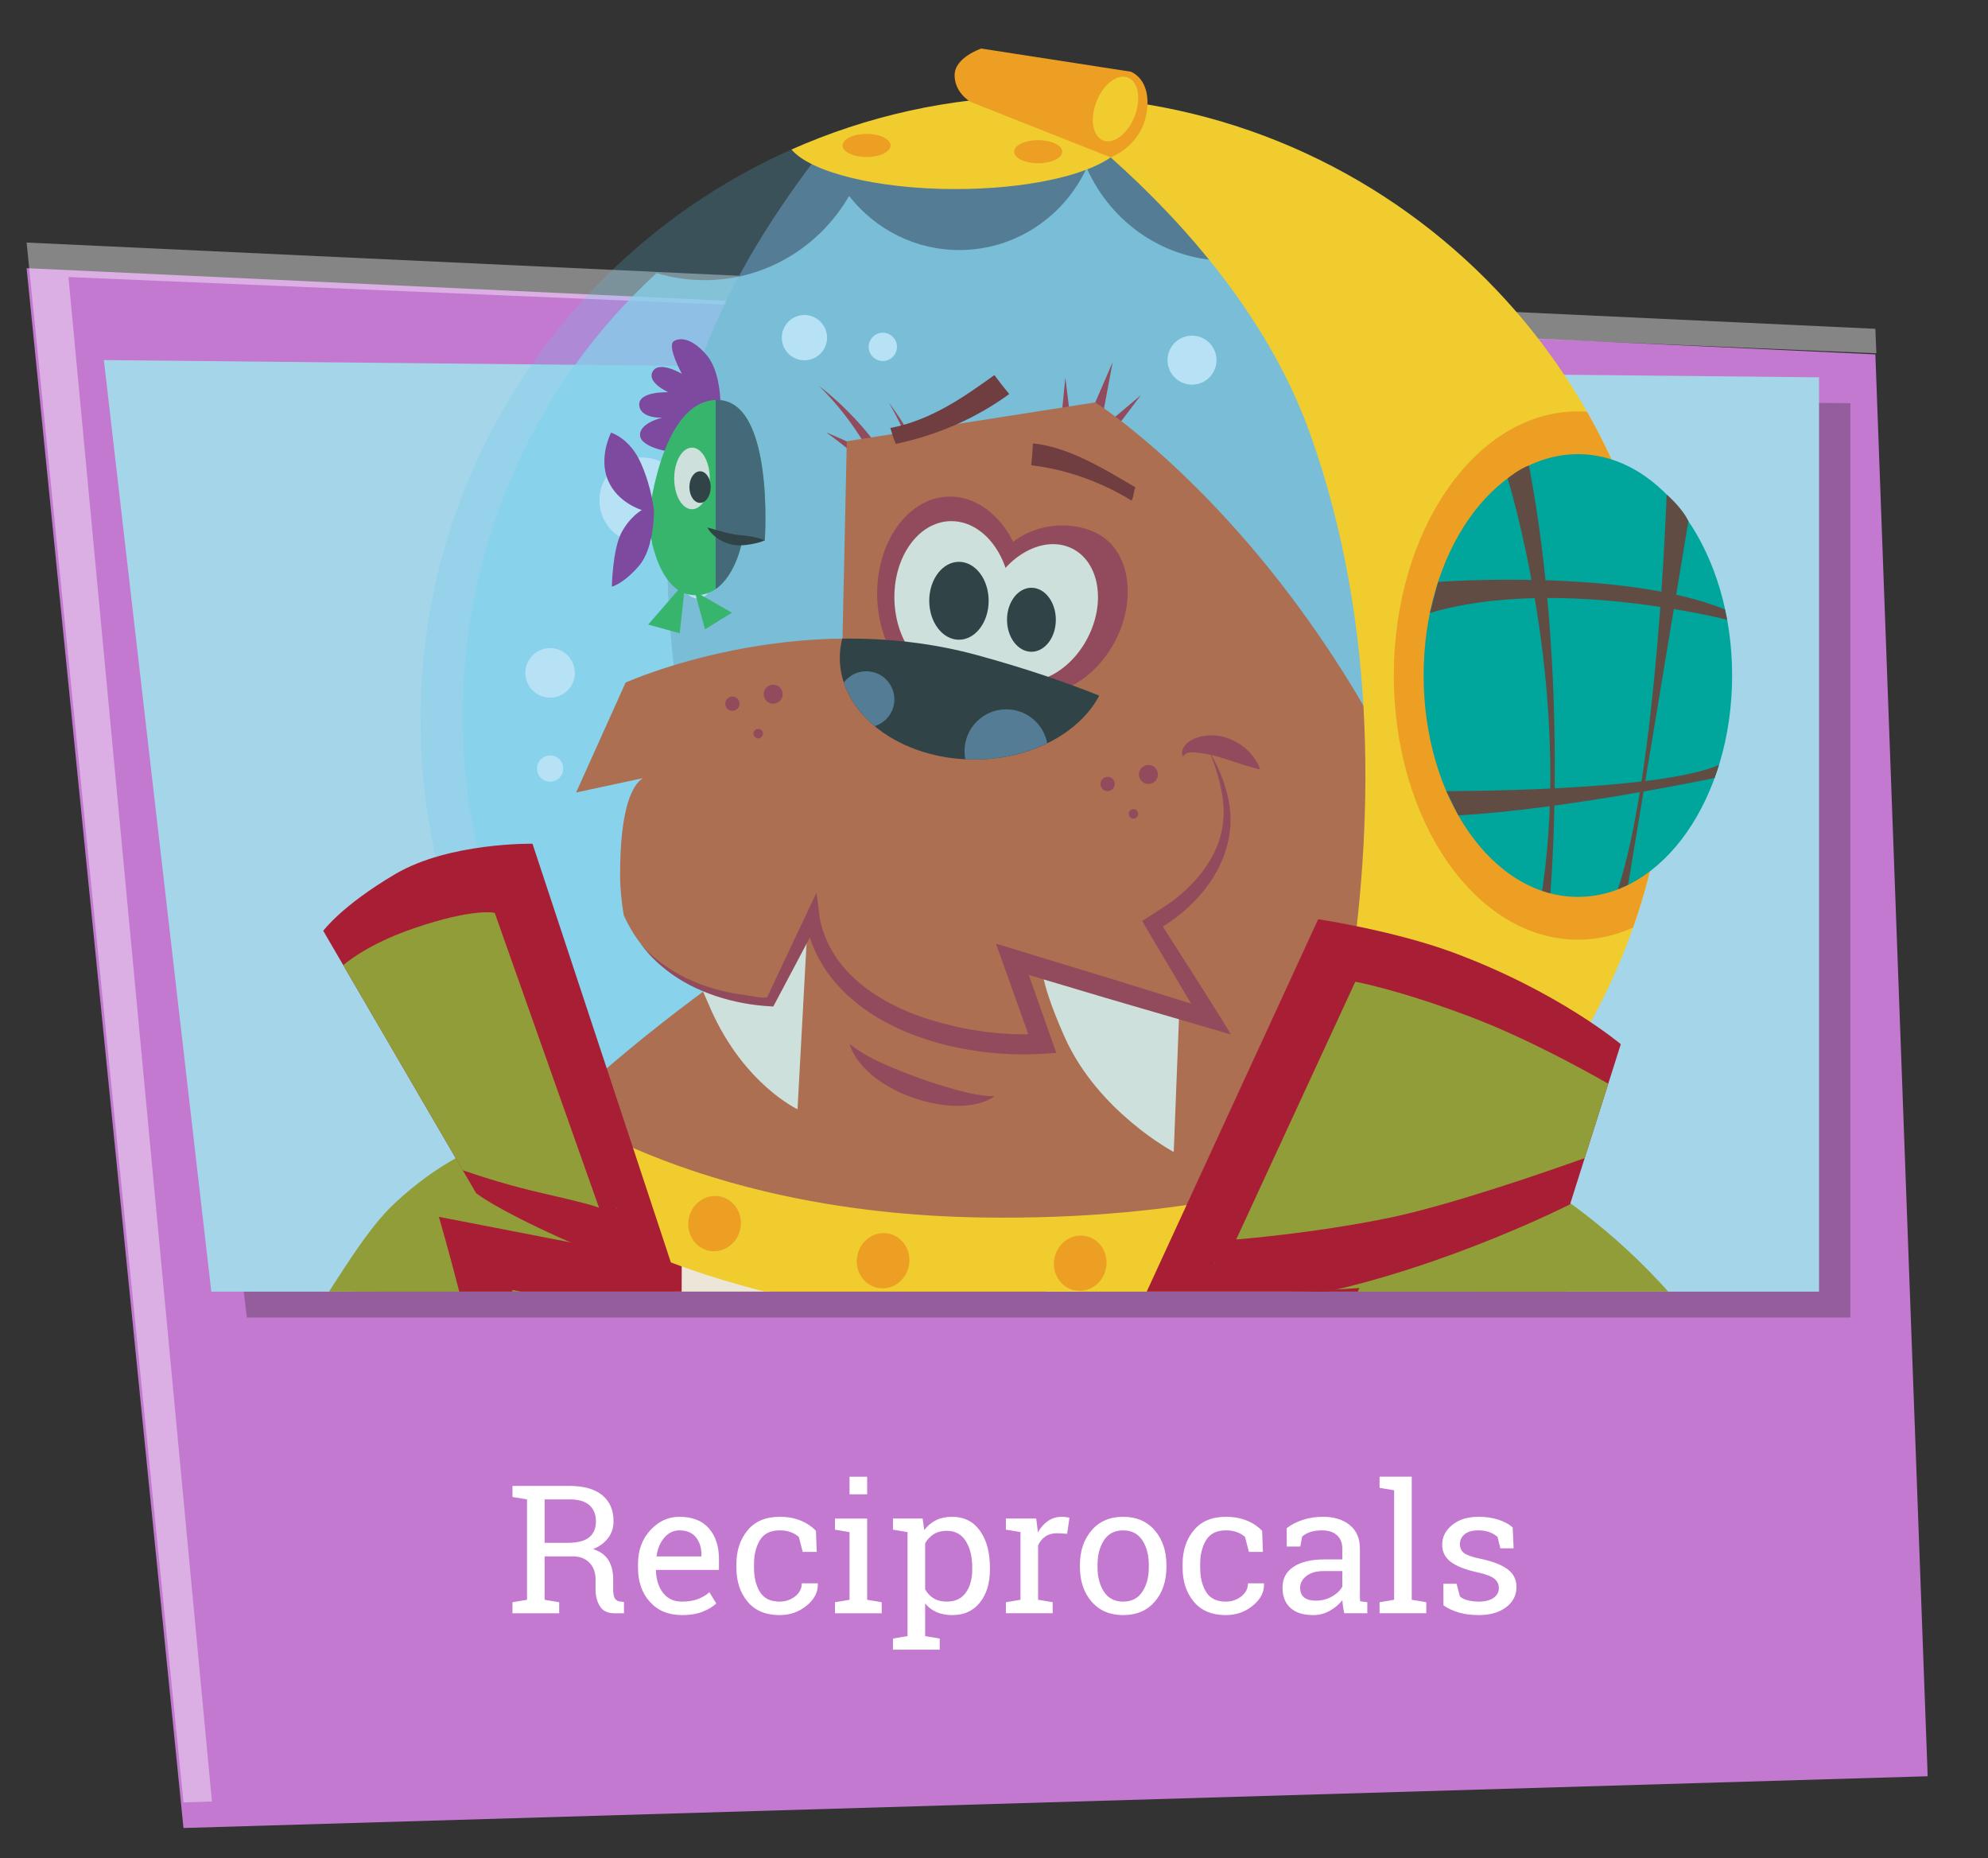 <?xml version="1.0" encoding="iso-8859-1"?>
<!-- Generator: Adobe Illustrator 24.3.0, SVG Export Plug-In . SVG Version: 6.00 Build 0)  -->
<svg version="1.1" xmlns="http://www.w3.org/2000/svg" xmlns:xlink="http://www.w3.org/1999/xlink" x="0px" y="0px"
	 viewBox="0 0 196.8 183.921" style="enable-background:new 0 0 196.8 183.921;" xml:space="preserve">
<rect x="0" y="0" width="196.8" height="183.921" fill="#333333" stroke="none"/>
<g id="ba5-02">
	<g>
		<polygon style="fill:#C379D0;" points="2.635,26.541 18.164,180.921 190.828,175.799 185.65,35.077 		"/>
		<polygon style="opacity:0.4;fill:#FFFFFF;" points="18.165,178.387 20.981,178.304 6.776,27.421 185.748,34.964 185.65,32.542 
			2.635,24.006 		"/>
		<g>
			<path style="fill:#FFFFFF;" d="M56.384,147.064c1.403,0,2.479,0.305,3.229,0.914s1.124,1.474,1.124,2.594
				c0,0.612-0.174,1.155-0.522,1.629c-0.348,0.474-0.846,0.846-1.495,1.117c0.702,0.226,1.208,0.592,1.517,1.101
				c0.31,0.508,0.464,1.135,0.464,1.88v1.013c0,0.388,0.05,0.673,0.15,0.857c0.1,0.186,0.265,0.295,0.496,0.33l0.424,0.052v1.117
				h-0.938c-0.678,0-1.161-0.23-1.447-0.693c-0.286-0.462-0.429-1.021-0.429-1.68v-0.979c0-0.687-0.204-1.238-0.61-1.654
				c-0.407-0.416-0.953-0.624-1.637-0.624h-2.795v4.297l1.442,0.242v1.092H50.73v-1.092l1.442-0.242v-9.936l-1.442-0.242v-1.092
				h1.442H56.384z M53.916,152.695h2.291c0.973,0,1.681-0.183,2.123-0.546c0.442-0.364,0.664-0.896,0.664-1.594
				c0-0.664-0.212-1.19-0.637-1.577c-0.425-0.387-1.083-0.58-1.973-0.58h-2.468V152.695z"/>
			<path style="fill:#FFFFFF;" d="M67.521,159.849c-1.333,0-2.393-0.435-3.181-1.304c-0.787-0.869-1.181-1.996-1.181-3.382v-0.382
				c0-1.334,0.405-2.444,1.216-3.33c0.811-0.887,1.771-1.33,2.879-1.33c1.286,0,2.26,0.381,2.924,1.144s0.995,1.778,0.995,3.049
				v1.065h-6.21l-0.027,0.044c0.018,0.9,0.25,1.642,0.699,2.222c0.448,0.58,1.076,0.87,1.884,0.87c0.589,0,1.107-0.082,1.552-0.247
				c0.445-0.164,0.83-0.391,1.155-0.68l0.681,1.109c-0.342,0.323-0.795,0.596-1.358,0.818
				C68.988,159.738,68.312,159.849,67.521,159.849z M67.256,151.464c-0.584,0-1.083,0.241-1.495,0.724
				c-0.413,0.481-0.667,1.087-0.761,1.814l0.018,0.043h4.415v-0.225c0-0.67-0.183-1.23-0.548-1.681
				C68.518,151.69,67.976,151.464,67.256,151.464z"/>
			<path style="fill:#FFFFFF;" d="M77.19,158.515c0.578,0,1.086-0.175,1.526-0.523c0.439-0.35,0.659-0.778,0.659-1.287h1.566
				l0.018,0.053c0.029,0.809-0.338,1.525-1.102,2.152s-1.653,0.939-2.667,0.939c-1.392,0-2.455-0.444-3.189-1.334
				c-0.734-0.889-1.101-2.007-1.101-3.352v-0.364c0-1.334,0.368-2.447,1.105-3.339c0.737-0.893,1.799-1.339,3.185-1.339
				c0.767,0,1.455,0.124,2.065,0.373c0.61,0.248,1.116,0.589,1.517,1.021l0.08,2.079h-1.389l-0.38-1.473
				c-0.207-0.196-0.472-0.355-0.796-0.477s-0.69-0.182-1.097-0.182c-0.915,0-1.567,0.322-1.959,0.966
				c-0.393,0.644-0.588,1.434-0.588,2.369v0.364c0,0.958,0.194,1.757,0.584,2.395C75.616,158.197,76.27,158.515,77.19,158.515z"/>
			<path style="fill:#FFFFFF;" d="M82.657,158.576l1.442-0.242v-6.696l-1.442-0.242v-1.101h3.185v8.039l1.442,0.242v1.092h-4.627
				V158.576z M85.842,147.895H84.1v-1.74h1.743V147.895z"/>
			<path style="fill:#FFFFFF;" d="M88.399,162.17l1.442-0.242v-10.291l-1.442-0.242v-1.101h2.937l0.159,1.144
				c0.318-0.427,0.706-0.753,1.163-0.979s0.986-0.338,1.588-0.338c1.186,0,2.107,0.461,2.765,1.382s0.986,2.138,0.986,3.651v0.182
				c0,1.352-0.33,2.441-0.991,3.27c-0.661,0.829-1.572,1.243-2.733,1.243c-0.59,0-1.107-0.097-1.553-0.29s-0.824-0.48-1.137-0.861
				v3.23l1.442,0.242v1.101h-4.626V162.17z M96.246,155.155c0-1.068-0.212-1.943-0.637-2.625c-0.425-0.682-1.056-1.022-1.894-1.022
				c-0.495,0-0.92,0.11-1.274,0.329c-0.354,0.22-0.64,0.521-0.858,0.901v4.564c0.218,0.388,0.503,0.687,0.854,0.897
				c0.351,0.21,0.783,0.315,1.296,0.315c0.825,0,1.451-0.294,1.875-0.883c0.424-0.59,0.637-1.354,0.637-2.296V155.155z"/>
			<path style="fill:#FFFFFF;" d="M99.58,151.395v-1.101h3l0.168,1.36c0.271-0.479,0.605-0.854,1.004-1.126s0.854-0.407,1.367-0.407
				c0.135,0,0.275,0.01,0.42,0.03s0.255,0.042,0.332,0.065l-0.23,1.585l-0.99-0.052c-0.461,0-0.847,0.105-1.16,0.315
				c-0.312,0.211-0.554,0.507-0.725,0.889v5.379l1.441,0.242v1.092H99.58v-1.092l1.443-0.242v-6.696L99.58,151.395z"/>
			<path style="fill:#FFFFFF;" d="M106.906,154.895c0-1.387,0.383-2.528,1.15-3.427c0.766-0.897,1.807-1.347,3.123-1.347
				c1.32,0,2.365,0.447,3.135,1.343s1.154,2.039,1.154,3.431v0.19c0,1.397-0.383,2.541-1.148,3.43
				c-0.768,0.89-1.809,1.334-3.123,1.334c-1.328,0-2.375-0.446-3.141-1.338c-0.768-0.893-1.15-2.034-1.15-3.426V154.895z
				 M108.648,155.085c0,0.993,0.214,1.813,0.643,2.46c0.426,0.646,1.062,0.97,1.906,0.97c0.824,0,1.453-0.323,1.883-0.97
				c0.432-0.646,0.646-1.467,0.646-2.46v-0.19c0-0.982-0.215-1.799-0.646-2.452c-0.43-0.652-1.064-0.979-1.9-0.979
				c-0.838,0-1.469,0.326-1.895,0.979c-0.424,0.653-0.637,1.47-0.637,2.452V155.085z"/>
			<path style="fill:#FFFFFF;" d="M121.361,158.515c0.578,0,1.086-0.175,1.525-0.523c0.439-0.35,0.659-0.778,0.659-1.287h1.566
				l0.018,0.053c0.029,0.809-0.338,1.525-1.102,2.152s-1.653,0.939-2.667,0.939c-1.393,0-2.455-0.444-3.189-1.334
				c-0.734-0.889-1.102-2.007-1.102-3.352v-0.364c0-1.334,0.369-2.447,1.106-3.339c0.737-0.893,1.799-1.339,3.185-1.339
				c0.767,0,1.455,0.124,2.065,0.373c0.61,0.248,1.116,0.589,1.518,1.021l0.079,2.079h-1.389l-0.381-1.473
				c-0.206-0.196-0.472-0.355-0.796-0.477s-0.689-0.182-1.097-0.182c-0.914,0-1.567,0.322-1.96,0.966
				c-0.392,0.644-0.588,1.434-0.588,2.369v0.364c0,0.958,0.194,1.757,0.584,2.395C119.786,158.197,120.441,158.515,121.361,158.515z
				"/>
			<path style="fill:#FFFFFF;" d="M133.074,159.667c-0.054-0.254-0.095-0.482-0.124-0.685s-0.05-0.404-0.062-0.606
				c-0.337,0.422-0.757,0.772-1.261,1.053c-0.505,0.28-1.043,0.42-1.615,0.42c-0.996,0-1.754-0.238-2.273-0.715
				c-0.519-0.476-0.778-1.147-0.778-2.014c0-0.889,0.367-1.575,1.102-2.057c0.734-0.482,1.741-0.724,3.021-0.724h1.795v-1.092
				c0-0.549-0.177-0.983-0.53-1.304s-0.847-0.48-1.478-0.48c-0.437,0-0.821,0.055-1.154,0.165c-0.333,0.109-0.604,0.26-0.81,0.45
				l-0.186,0.987h-1.345v-1.819c0.437-0.341,0.964-0.613,1.583-0.818c0.62-0.205,1.292-0.308,2.018-0.308
				c1.085,0,1.964,0.271,2.636,0.814c0.673,0.543,1.009,1.319,1.009,2.33v4.513c0,0.121,0.001,0.24,0.005,0.355
				c0.003,0.115,0.01,0.231,0.021,0.347l0.708,0.095v1.092H133.074z M130.27,158.42c0.578,0,1.105-0.136,1.584-0.407
				c0.478-0.271,0.819-0.598,1.025-0.979v-1.541h-1.857c-0.714,0-1.278,0.161-1.694,0.484c-0.415,0.324-0.623,0.717-0.623,1.179
				c0,0.41,0.129,0.723,0.389,0.939S129.745,158.42,130.27,158.42z"/>
			<path style="fill:#FFFFFF;" d="M136.568,147.254v-1.1h3.185v12.179l1.441,0.242v1.092h-4.626v-1.092l1.441-0.242v-10.837
				L136.568,147.254z"/>
			<path style="fill:#FFFFFF;" d="M149.838,153.24h-1.31l-0.283-1.126c-0.212-0.196-0.479-0.354-0.8-0.472
				c-0.322-0.118-0.687-0.178-1.093-0.178c-0.619,0-1.079,0.133-1.38,0.398s-0.451,0.586-0.451,0.962
				c0,0.369,0.132,0.661,0.397,0.874c0.266,0.214,0.806,0.404,1.619,0.572c1.209,0.254,2.108,0.599,2.698,1.035
				c0.59,0.436,0.885,1.021,0.885,1.754c0,0.832-0.344,1.505-1.031,2.019c-0.687,0.514-1.585,0.771-2.693,0.771
				c-0.726,0-1.377-0.082-1.955-0.247c-0.578-0.164-1.094-0.402-1.548-0.714l-0.009-2.14h1.309l0.328,1.256
				c0.2,0.179,0.473,0.309,0.818,0.39c0.345,0.081,0.697,0.121,1.057,0.121c0.619,0,1.104-0.122,1.455-0.368
				c0.351-0.245,0.526-0.567,0.526-0.966c0-0.375-0.146-0.684-0.438-0.927c-0.292-0.242-0.845-0.453-1.659-0.632
				c-1.162-0.249-2.037-0.586-2.627-1.014s-0.885-1.005-0.885-1.732c0-0.763,0.332-1.412,0.995-1.949s1.526-0.806,2.588-0.806
				c0.726,0,1.377,0.093,1.955,0.277s1.059,0.441,1.441,0.771L149.838,153.24z"/>
		</g>
		<g>
			<polygon style="opacity:0.3;fill:#221F1F;" points="13.39,38.199 24.437,130.395 183.179,130.395 183.179,39.906 			"/>
			<polygon style="fill:#A5D5E9;" points="10.284,35.638 20.918,127.834 180.073,127.834 180.073,37.345 			"/>
			<g>
				<defs>
					<path id="SVGID_1_" d="M166.892,37.212C157.04,15.456,132.112,0,102.897,0c-28.638,0-53.16,14.851-63.397,35.931l-29.216-0.294
						l10.634,92.196h159.155V37.345L166.892,37.212z"/>
				</defs>
				<clipPath id="SVGID_2_">
					<use xlink:href="#SVGID_1_"  style="overflow:visible;"/>
				</clipPath>
				<g style="clip-path:url(#SVGID_2_);">
					<path style="opacity:0.1;fill:#384E7D;" d="M-38.621,233.603c17.73-7.737,91.769-9.919,133.156-10.16
						c59.061-0.344,106.999,10.005,107.075,23.109c0.076,13.105-47.738,24.007-106.799,24.351
						c-34.308,0.201-72.922-4.324-88.047-17.668l-33.327,0.884C-56.289,250.811-47.892,237.552-38.621,233.603"/>
					<path style="fill:#536A7E;" d="M102.341,11.763c-7.68,0.082-15.011,1.545-21.746,4.137
						C62.284,40.109,65.09,56.436,68.775,81.022c2.565,17.115,30.351,34.477,24.49,47.592c3.391,0.53,6.872,0.791,10.423,0.753
						c33.541-0.36,60.429-26.978,60.057-59.454C163.373,37.438,135.882,11.403,102.341,11.763z"/>
					<g style="opacity:0.75;">
						<g>
							<path style="fill:#90D4EB;" d="M138.21,23.445c-1.902-0.669-3.621-1.746-5.051-3.128c-2.761,3.312-6.866,5.434-11.473,5.487
								c-6.27,0.069-11.698-3.716-14.109-9.186c-2.206,4.754-6.939,8.067-12.458,8.128c-4.474,0.05-8.477-2.05-11.063-5.351
								c-2.851,4.929-8.096,8.264-14.131,8.332c-1.711,0.019-3.364-0.227-4.922-0.7C53.054,37.962,45.611,53.865,45.807,71.496
								c0.36,32.547,26.609,58.643,58.628,58.289c32.019-0.355,57.684-27.027,57.324-59.574
								C161.545,51.005,152.316,34.049,138.21,23.445"/>
						</g>
					</g>
					<path style="fill:#CEE9F8;" d="M81.873,33.42c0,1.237-1.002,2.24-2.24,2.24c-1.238,0-2.24-1.003-2.24-2.24
						c0-1.237,1.002-2.241,2.24-2.241C80.87,31.179,81.873,32.183,81.873,33.42"/>
					<path style="fill:#CEE9F8;" d="M74.22,43.83c0,0.928-0.753,1.68-1.68,1.68c-0.929,0-1.681-0.752-1.681-1.68
						c0-0.928,0.752-1.68,1.681-1.68C73.467,42.15,74.22,42.902,74.22,43.83"/>
					<path style="fill:#CEE9F8;" d="M120.427,35.644c0,1.34-1.086,2.426-2.425,2.426c-1.34,0-2.426-1.086-2.426-2.426
						c0-1.338,1.086-2.424,2.426-2.424C119.341,33.22,120.427,34.306,120.427,35.644"/>
					<path style="fill:#CEE9F8;" d="M67.827,49.522c0,2.345-1.9,4.244-4.244,4.244c-2.345,0-4.244-1.899-4.244-4.244
						c0-2.343,1.9-4.242,4.244-4.242C65.927,45.28,67.827,47.179,67.827,49.522"/>
					<path style="fill:#CEE9F8;" d="M88.793,34.33c0,0.773-0.627,1.4-1.4,1.4c-0.775,0-1.4-0.627-1.4-1.4
						c0-0.773,0.626-1.401,1.4-1.401C88.167,32.929,88.793,33.557,88.793,34.33"/>
					<path style="fill:#CEE9F8;" d="M56.907,66.598c0,1.352-1.096,2.449-2.449,2.449c-1.354,0-2.451-1.097-2.451-2.449
						c0-1.353,1.096-2.451,2.451-2.451C55.811,64.147,56.907,65.245,56.907,66.598"/>
					<path style="fill:#CEE9F8;" d="M55.753,76.065c0,0.715-0.58,1.295-1.295,1.295c-0.716,0-1.295-0.58-1.295-1.295
						s0.58-1.295,1.295-1.295C55.173,74.77,55.753,75.35,55.753,76.065"/>
					<path style="fill:#CEE9F8;" d="M146.956,72.421c0,0.715-0.58,1.295-1.295,1.295c-0.716,0-1.295-0.58-1.295-1.295
						c0-0.716,0.58-1.295,1.295-1.295C146.376,71.126,146.956,71.706,146.956,72.421"/>
					<path style="fill:#CEE9F8;" d="M152.83,59.353c0,1.608-1.304,2.914-2.914,2.914c-1.61,0-2.916-1.305-2.916-2.914
						c0-1.61,1.305-2.916,2.916-2.916C151.526,56.436,152.83,57.743,152.83,59.353"/>
					<path style="fill:#994627;" d="M65.025,195.657c0,0,0.559-6.704-15.084-6.704c-17.317,0-15.641,6.145-15.641,6.145
						c9.396,18.466,9.613,49.743,9.613,49.743c-3.564,11.014,2.754,5.022,2.754,5.022C65.943,232.532,65.025,195.657,65.025,195.657
						z"/>
					<path style="fill:#994627;" d="M116.977,200.127c-1.676-4.469-12.15-7.932-24.021-4.47
						c-13.407,3.911-10.009,18.21-10.009,18.21s-3.078,22.516,16.198,39.847c0,0,6.408,5.65,3.64-5.368c0,0-2.288-8.477,5.918-23.95
						C108.702,224.396,118.653,204.595,116.977,200.127z"/>
					<path style="fill:#C05929;" d="M26.148,175.428c0,0,1.107,17.866,2.595,25.301c0,0,6.747,31.788-10.38,45.282
						c0,0-10.639,7.526,3.633,5.709c0,0,41.427-4.498,37.759-59.372c-0.992-14.843-2.862-22.388-5.105-27.118
						c-4.307-2.712-11.645-2.074-19.621,0.957C27.372,169.855,25.933,173.542,26.148,175.428z"/>
					<path style="fill:#C05929;" d="M73.951,175.438c-15.08-1.508-15.793,9.092-15.793,9.092s-1.754,6.54-3.35,35.094
						c-0.097,1.741,0.478,27.756,17.269,37.024c0,0,14.099,7.958,6.228-3.373c0,0-3.143-10.542,5.536-28.068
						c8.295-16.749,7.338-22.333,9.411-27.118C96.283,191.39,88.308,176.874,73.951,175.438z"/>
					<path style="fill:#C05929;" d="M162.122,252.757c0,0-10.899-8.044-8.65-32.09c0,0,0.293-11.106,2.403-26.773
						c0,0,1.249-10.242-0.999-15.488c-2.952-1.204-2.802-1.805-7.244-2.748c-6.673-1.416-19.983-0.749-23.481,2.498
						c-3.497,3.247-0.095,34.692,0.999,39.468c2.498,16.487,8.601,34.566,29.014,38.939
						C154.164,256.563,177.692,261.752,162.122,252.757z"/>
					<polygon style="fill:#682E1C;" points="111.637,236.669 117.889,261.19 124.624,260.345 122.378,236.006 					"/>
					<polygon style="fill:#411D11;" points="113.823,245.244 123.04,243.182 122.578,238.169 112.26,239.113 					"/>
					<polygon style="fill:#682E1C;" points="94.912,223.833 130.117,217.944 131.937,231.434 100.196,238.608 					"/>
					<polygon style="fill:#682E1C;" points="105.707,235.93 110.204,242.248 124.871,239.892 125.942,231.113 					"/>
					<path style="fill:#8E4533;" d="M94.912,223.833l35.205-5.889c0,0,0.962,9.208-13.384,12.313
						C116.733,230.257,101.031,232.291,94.912,223.833"/>
					<path style="fill:#C05929;" d="M92.11,190.708c0,0-4.924,23.105,10.171,35.984c0,0,13.597,1.102,23.661-3.287
						c0,0,5.697-15.953,3.009-35.652L92.11,190.708z"/>
					<polygon style="fill:#411D11;" points="106.585,237.164 125.732,232.837 125.499,235.364 107.613,238.608 					"/>
					<path style="fill:#26221D;" d="M-1.666,144.163c0,0,0.828,1.065,1.892,1.065c1.064,0,9.932-0.473,9.932-0.473l-0.473,30.389
						l-14.899,3.193c0,0-0.473-18.92-0.473-19.393C-5.686,158.472-1.666,144.163-1.666,144.163"/>
					<path style="fill:#26221D;" d="M0.073,144.597c0,0,8.094-30.696-12.859-37.678c-25.362-8.452-43.805,40.733-43.805,40.733
						l13.632,6.035c0,0-3.017,17.349,8.297,24.138c11.315,6.789,31.378-0.046,31.378-0.046L0.073,144.597z"/>
					<path style="fill:#C7A15F;" d="M-14.195,180.27c6.169-0.879,10.91-2.491,10.91-2.491l1.796-23.178l-8.976,2.244l-1.579-9.153
						l-14.832,2.209l-1.894-9.153l-16.727,2.209l-4.949-8.454c-3.945,7.303-6.146,13.147-6.146,13.147l13.634,6.035
						c0,0-0.441,2.55-0.351,6.072l13.277-1.967l5.681,5.05l11.678-1.578L-14.195,180.27z"/>
					<path style="fill:#7C6C36;" d="M-56.592,147.652c1.197,0.365,2.385,0.75,3.566,1.152c1.186,0.391,2.361,0.806,3.534,1.225
						c1.177,0.41,2.348,0.834,3.512,1.275c1.165,0.437,2.335,0.864,3.496,1.309l-0.759-0.066l5.613-1.663
						c1.876-0.533,3.752-1.065,5.635-1.573l0.854-0.231l0.678,0.673c1.189,1.18,2.354,2.381,3.53,3.574l3.49,3.612l-1.488-0.503
						c2.001-0.303,3.999-0.623,6.004-0.903c2.001-0.297,4.008-0.562,6.013-0.833l1.943-0.261l-0.172,1.874
						c-0.185,2.001-0.375,4.002-0.599,6l-0.32,2.999c-0.104,1-0.243,1.997-0.361,2.995c-0.237,1.998-0.51,3.994-0.798,5.988
						c-0.291,1.994-0.604,3.986-0.972,5.977c-0.116-2.02-0.176-4.037-0.214-6.052c-0.035-2.014-0.055-4.029-0.038-6.04
						c0.008-1.006-0.005-2.013,0.019-3.018l0.059-3.015c0.029-2.01,0.092-4.019,0.161-6.027l1.772,1.612
						c-1.992,0.36-3.984,0.726-5.979,1.061c-1.994,0.35-3.994,0.661-5.99,0.989l-0.877,0.143l-0.611-0.645l-3.452-3.648
						c-1.14-1.227-2.288-2.446-3.413-3.685l1.531,0.443c-1.9,0.437-3.806,0.849-5.712,1.262l-5.735,1.173l-0.448,0.092l-0.312-0.157
						c-1.11-0.56-2.213-1.139-3.32-1.707c-1.108-0.564-2.209-1.147-3.305-1.742c-1.098-0.588-2.197-1.177-3.282-1.792
						C-54.434,148.914-55.517,148.292-56.592,147.652"/>
					<path style="fill:#536A7E;" d="M-28.614,126.548c0,2.18-1.766,3.945-3.944,3.945c-2.18,0-3.945-1.766-3.945-3.945
						c0-2.178,1.766-3.945,3.945-3.945C-30.38,122.603-28.614,124.37-28.614,126.548"/>
					<path style="fill:#536A7E;" d="M-10.466,116.607c0,1.133-0.919,2.052-2.051,2.052c-1.133,0-2.052-0.919-2.052-2.052
						c0-1.133,0.919-2.051,2.052-2.051C-11.385,114.556-10.466,115.474-10.466,116.607"/>
					<path style="fill:#536A7E;" d="M-24.669,167.42c0,1.132-0.919,2.051-2.05,2.051c-1.134,0-2.052-0.919-2.052-2.051
						c0-1.133,0.918-2.052,2.052-2.052C-25.587,165.368-24.669,166.287-24.669,167.42"/>
					<path style="fill:#536A7E;" d="M-15.358,131.282c0,1.132-0.919,2.052-2.052,2.052c-1.133,0-2.051-0.919-2.051-2.052
						c0-1.133,0.918-2.052,2.051-2.052C-16.276,129.231-15.358,130.149-15.358,131.282"/>
					<path style="fill:#536A7E;" d="M-5.989,140.751c0,2.124-1.722,3.846-3.846,3.846c-2.125,0-3.847-1.722-3.847-3.846
						c0-2.124,1.722-3.846,3.847-3.846C-7.711,136.904-5.989,138.627-5.989,140.751"/>
					<path style="fill:#536A7E;" d="M-17.982,178.623c0,1.427-1.157,2.585-2.583,2.585c-1.427,0-2.584-1.157-2.584-2.585
						c0-1.425,1.157-2.583,2.584-2.583C-19.139,176.04-17.982,177.198-17.982,178.623"/>
					<path style="fill:#536A7E;" d="M-33.762,172.942c0,2.125-1.723,3.847-3.846,3.847c-2.125,0-3.847-1.722-3.847-3.847
						c0-2.123,1.722-3.846,3.847-3.846C-35.485,169.096-33.762,170.819-33.762,172.942"/>
					<path style="fill:#536A7E;" d="M-25.931,111.399c0,2.266-1.837,4.103-4.102,4.103c-2.266,0-4.103-1.837-4.103-4.103
						c0-2.266,1.837-4.103,4.103-4.103C-27.768,107.296-25.931,109.133-25.931,111.399"/>
					<path style="fill:#536A7E;" d="M4.051,126.233c0,1.743-1.413,3.156-3.155,3.156c-1.743,0-3.157-1.413-3.157-3.156
						c0-1.742,1.414-3.155,3.157-3.155C2.638,123.077,4.051,124.49,4.051,126.233"/>
					<path style="fill:#C05929;" d="M151.895,189.235c0,0-3.096,8.543,7.075,16.637c10.171,8.092,18.13,6.293,18.13,6.293
						l-1.769-5.396l9.729,1.349l-6.191-5.395l11.938-4.945l-9.813-3.915l0.526-4.181l-25.204-13.487L151.895,189.235z"/>
					<line style="fill:#C05929;" x1="170.026" y1="195.53" x2="162.95" y2="203.622"/>
					<path style="fill:#9F2C37;" d="M170.026,195.53c0,0-0.029,0.198-0.117,0.511c-0.086,0.315-0.233,0.744-0.444,1.23
						c-0.423,0.968-1.15,2.118-2.033,3.131s-1.923,1.888-2.829,2.434c-0.453,0.274-0.859,0.476-1.161,0.602
						c-0.298,0.13-0.491,0.184-0.491,0.184s0.028-0.198,0.116-0.512c0.085-0.316,0.231-0.746,0.442-1.231
						c0.421-0.97,1.15-2.118,2.036-3.129c0.885-1.011,1.926-1.885,2.831-2.432c0.453-0.273,0.858-0.476,1.159-0.604
						C169.834,195.585,170.026,195.53,170.026,195.53"/>
					<line style="fill:#C05929;" x1="167.891" y1="190.582" x2="160.816" y2="198.676"/>
					<path style="fill:#9F2C37;" d="M167.891,190.582c0,0-0.304,0.626-0.87,1.471c-0.279,0.425-0.622,0.906-1.007,1.407
						c-0.38,0.505-0.816,1.015-1.249,1.53c-0.226,0.248-0.452,0.497-0.674,0.742c-0.217,0.249-0.456,0.473-0.673,0.701
						c-0.444,0.45-0.875,0.854-1.26,1.186c-0.761,0.673-1.342,1.058-1.342,1.058s0.304-0.627,0.869-1.471
						c0.278-0.426,0.621-0.907,1.006-1.407c0.197-0.247,0.387-0.513,0.604-0.762c0.213-0.253,0.43-0.511,0.646-0.767
						c0.451-0.498,0.9-0.998,1.349-1.442c0.444-0.449,0.874-0.853,1.259-1.187C167.311,190.968,167.891,190.582,167.891,190.582"/>
					<path style="fill:#919D39;" d="M55.19,111.735c0,0-7.634-0.566-16.117,7.351c-5.457,5.094-10.179,17.531-16.675,19.841
						c-13.071,4.648-21.503,1.235-21.503,1.235l-7.242,38.513c0,0,15.794,7.617,39.797-1.931
						c17.857-7.103,19.26-46.108,19.26-46.108L55.19,111.735z"/>
					<g>
						<path style="fill:#F0CC2E;" d="M12.291,141.179l-5.623,40.133c0.832,0.06,1.687,0.106,2.566,0.137l5.108-40.513
							C13.64,141.038,12.955,141.118,12.291,141.179z"/>
						<path style="fill:#F0CC2E;" d="M7.42,141.311l-6.084,39.43c0.801,0.114,1.649,0.221,2.54,0.318l5.571-39.726
							C8.737,141.346,8.063,141.336,7.42,141.311z"/>
						<path style="fill:#F0CC2E;" d="M16.676,140.527l-4.152,40.96c0.849-0.011,1.707-0.035,2.579-0.082l3.618-41.351
							C18.027,140.233,17.345,140.39,16.676,140.527z"/>
						<path style="fill:#F0CC2E;" d="M-3.43,179.909c0.723,0.151,1.571,0.315,2.514,0.478l5.511-39.297
							c-0.741-0.089-1.405-0.195-1.987-0.304L-3.43,179.909z"/>
					</g>
					<path style="fill:#9F2C37;" d="M86.38,43.48c-1.503-1.92-3.32-3.758-5.33-5.308c1.854,1.806,3.488,3.936,4.763,6.143
						C86.002,44.036,86.191,43.758,86.38,43.48"/>
					<path style="fill:#9F2C37;" d="M84.363,43.935c-0.828-0.388-1.688-0.772-2.578-1.145c0.904,0.647,1.756,1.312,2.547,1.981
						C84.346,44.491,84.357,44.213,84.363,43.935"/>
					<path style="fill:#9F2C37;" d="M90.351,43.532c-0.688-1.282-1.491-2.537-2.384-3.719c0.743,1.25,1.398,2.573,1.941,3.923
						C90.055,43.668,90.203,43.599,90.351,43.532"/>
					<polygon style="fill:#9F2C37;" points="108.672,43.713 110.146,35.847 107.026,43.064 					"/>
					<polygon style="fill:#9F2C37;" points="106.007,41.759 105.462,37.378 105.033,41.694 					"/>
					<polygon style="fill:#9F2C37;" points="110.28,42.633 112.941,39.108 109.626,41.906 					"/>
					<path style="fill:#C05929;" d="M153.321,130.719c-0.94-7.9-2.42-16.655-4.663-26.188
						c-10.875-46.217-40.237-64.704-40.237-64.704L83.829,43.67l-0.995,45.624c0,0-24.772,14.284-39.705,34.069
						C63.219,132.962,99.158,142.567,153.321,130.719"/>
					<path style="fill:#EBE6D7;" d="M103.179,95.209c0,0-0.527,1.264,2.205,7.41c3.29,7.402,10.809,11.396,10.809,11.396
						l0.587-14.92l-5.404-1.527L103.179,95.209z"/>
					<path style="fill:#EBE6D7;" d="M67.672,92.633c0,0-0.03,1.138,2.702,7.284c3.29,7.402,8.576,9.869,8.576,9.869l1.175-21.617
						c0,0-2.71-0.056-7.033,1.025C68.769,90.274,67.672,92.633,67.672,92.633z"/>
					<path style="fill:#C05929;" d="M66.183,95.808c1.504,0.997,3.19,1.705,4.932,2.166c0.874,0.232,1.766,0.401,2.663,0.511
						c0.45,0.056,1.511,0.302,2.153,0.241l1.898-4.038l1.992-4.219l1.009-2.135l0.304,2.398c0.058,0.461,0.208,1.035,0.385,1.54
						c0.182,0.519,0.407,1.024,0.667,1.51c1.969,3.692,6.011,5.942,9.884,7.143c3.061,0.947,6.47,1.493,9.725,1.434l-2.525-7.068
						l-0.679-1.899l1.927,0.588l9.816,2.993l7.583,2.358c-1.491-2.495-2.968-4.998-4.452-7.496
						c-0.138-0.232-0.287-0.462-0.393-0.705c0.015,0.033,2.788-1.786,3.034-1.976c0.956-0.734,1.845-1.558,2.61-2.492
						c1.805-2.202,2.692-4.653,2.34-7.515c-0.103-0.828-0.281-1.653-0.523-2.463c-0.231-0.812-0.515-1.616-0.878-2.387
						c0.054,0.086,0.098,0.178,0.149,0.265c-0.064-0.121-0.126-0.235-0.184-0.34c-3.259-2.084-10.467-5.993-22.894-9.383
						c-17.944-4.894-34.799,2.718-34.799,2.718l-4.894,10.876l6.602-1.415c-0.958,0.62-2.251,2.723-2.251,9.571
						c0,1.299,0.135,2.645,0.367,4.007c0.378,0.845,0.952,1.888,1.738,2.883C64.257,94.399,65.194,95.157,66.183,95.808"/>
					<path style="fill:#9F2C37;" d="M77.482,68.706c0,0.52-0.422,0.942-0.942,0.942c-0.521,0-0.942-0.422-0.942-0.942
						c0-0.52,0.421-0.942,0.942-0.942C77.059,67.763,77.482,68.186,77.482,68.706"/>
					<path style="fill:#9F2C37;" d="M73.208,69.648c0,0.389-0.317,0.706-0.707,0.706c-0.39,0-0.706-0.316-0.706-0.706
						c0-0.391,0.316-0.708,0.706-0.708C72.891,68.941,73.208,69.258,73.208,69.648"/>
					<path style="fill:#9F2C37;" d="M75.53,72.61c0,0.26-0.212,0.47-0.471,0.47c-0.26,0-0.471-0.21-0.471-0.47
						c0-0.26,0.211-0.472,0.471-0.472C75.318,72.138,75.53,72.35,75.53,72.61"/>
					<path style="fill:#C05929;" d="M63.483,93.471c0,0,1.695,2.426,5.41,4.025c3.714,1.6,7.376,1.628,7.376,1.628l4.173-8.345
						c0,0,0.403,5.922,7.673,9.557c7.268,3.634,15.074,2.96,15.074,2.96l-2.961-8.344l19.652,5.922l-5.788-9.422
						c0,0,3.903-1.75,6.46-6.46c2.558-4.711-0.894-10.695-0.894-10.695"/>
					<path style="fill:#9F2C37;" d="M120.638,100.407c-1.819-2.916-3.671-5.812-5.526-8.705c4.325-2.668,7.602-7.427,6.483-12.646
						c-0.365-1.701-1.035-3.31-1.938-4.759c0.363,0.771,0.647,1.575,0.878,2.388c0.241,0.809,0.419,1.634,0.523,2.462
						c0.352,2.862-0.535,5.314-2.34,7.516c-0.765,0.933-1.654,1.758-2.61,2.491c-0.247,0.19-3.019,2.01-3.034,1.976
						c0.106,0.243,0.255,0.474,0.393,0.706c1.484,2.499,2.961,5.002,4.451,7.495l-7.582-2.357l-9.816-2.993l-1.927-0.588
						l0.679,1.899l2.525,7.068c-3.255,0.059-6.664-0.486-9.725-1.435c-3.873-1.199-7.915-3.45-9.884-7.142
						c-0.26-0.486-0.486-0.992-0.667-1.51c-0.178-0.505-0.327-1.079-0.385-1.54l-0.304-2.398l-1.009,2.134l-1.992,4.22l-1.898,4.038
						c-0.642,0.06-1.703-0.185-2.153-0.24c-0.897-0.111-1.789-0.281-2.663-0.512c-1.742-0.461-3.428-1.168-4.932-2.165
						c-0.992-0.653-1.933-1.413-2.7-2.339c0.692,0.986,1.577,1.83,2.532,2.575c2.843,2.22,6.687,3.36,10.252,3.553l0.281,0.016
						l0.147-0.277l2.188-4.122l1.283-2.43c0.186,0.58,0.415,1.142,0.682,1.685c0.554,1.124,1.278,2.158,2.114,3.084
						c4.787,5.29,13.447,7.181,20.311,6.736l1.291-0.084l-0.438-1.242l-2.28-6.47l7.923,2.359l9.851,2.875l2.25,0.657
						L120.638,100.407z"/>
					<path style="fill:#9F2C37;" d="M114.629,76.647c0,0.52-0.422,0.942-0.942,0.942c-0.52,0-0.942-0.422-0.942-0.942
						c0-0.52,0.422-0.942,0.942-0.942C114.207,75.705,114.629,76.128,114.629,76.647"/>
					<path style="fill:#9F2C37;" d="M110.355,77.589c0,0.391-0.316,0.707-0.707,0.707c-0.389,0-0.706-0.316-0.706-0.707
						c0-0.389,0.316-0.707,0.706-0.707C110.039,76.882,110.355,77.2,110.355,77.589"/>
					<path style="fill:#9F2C37;" d="M112.677,80.55c0,0.26-0.211,0.472-0.471,0.472c-0.26,0-0.471-0.212-0.471-0.472
						c0-0.26,0.211-0.47,0.471-0.47C112.466,80.08,112.677,80.29,112.677,80.55"/>
					<path style="fill:#9F2C37;" d="M84.12,103.324c0,0,0.197,0.176,0.554,0.426c1.147,0.801,2.434,1.402,3.72,1.941
						c1.508,0.631,3.042,1.199,4.604,1.679c1.535,0.472,3.149,0.964,4.756,1.098c0.434,0.037,0.698,0.025,0.698,0.025
						s-0.2,0.18-0.625,0.374c-1.863,0.851-4.284,0.655-6.221,0.151c-2.222-0.58-4.577-1.725-6.145-3.434
						c-0.539-0.588-0.9-1.155-1.098-1.575C84.162,103.589,84.12,103.324,84.12,103.324"/>
					<path style="fill:#9F2C37;" d="M117.115,74.874c0,0-0.027-0.032-0.053-0.106c-0.021-0.071-0.062-0.194-0.039-0.348
						c0.018-0.151,0.07-0.362,0.208-0.543c0.128-0.19,0.314-0.378,0.537-0.521c0.222-0.149,0.48-0.27,0.748-0.356
						c0.272-0.092,0.558-0.153,0.848-0.187c0.159-0.015,0.261-0.042,0.478-0.032c0.134-0.003,0.267-0.005,0.406,0.003
						c0.345,0.032,0.696,0.097,0.99,0.181c1.233,0.352,2.207,1.13,2.761,1.839c0.281,0.356,0.472,0.688,0.584,0.936
						c0.115,0.245,0.155,0.405,0.155,0.405s-0.161-0.03-0.415-0.094c-0.256-0.064-0.605-0.162-1.002-0.279
						c-0.792-0.24-1.749-0.594-2.643-0.848c-0.234-0.078-0.426-0.11-0.615-0.174c-0.131-0.02-0.266-0.046-0.397-0.074
						c-0.047-0.027-0.21-0.034-0.308-0.059c-0.226-0.04-0.442-0.078-0.639-0.101c-0.202-0.031-0.384-0.049-0.549-0.055
						c-0.336-0.023-0.595,0.021-0.788,0.14C117.195,74.719,117.115,74.874,117.115,74.874"/>
					<path style="fill:#9F2C37;" d="M101.559,58.695c0.198,5.418-2.937,9.93-7.001,10.077c-4.065,0.148-7.518-4.125-7.715-9.543
						c-0.197-5.417,2.938-9.931,7.002-10.078C97.91,49.003,101.363,53.276,101.559,58.695"/>
					<path style="fill:#9F2C37;" d="M110.418,63.397c-2.175,4.223-6.505,6.323-9.672,4.691c-3.167-1.632-4.711-7.716-2.536-11.938
						c2.175-4.223,7.247-4.983,10.412-3.351C111.789,54.431,112.593,59.176,110.418,63.397"/>
					<path style="fill:#EBE6D7;" d="M100.057,59.047c0.155,4.238-2.298,7.768-5.477,7.883c-3.18,0.115-5.881-3.226-6.035-7.465
						c-0.154-4.238,2.298-7.768,5.478-7.884C97.202,51.464,99.904,54.807,100.057,59.047"/>
					<path style="fill:#EBE6D7;" d="M107.678,63.119c-1.807,3.508-5.406,5.253-8.036,3.898c-2.631-1.356-3.298-5.298-1.491-8.806
						c1.807-3.507,5.405-5.252,8.036-3.896C108.817,55.67,109.484,59.611,107.678,63.119"/>
					<path style="fill:#26221D;" d="M97.871,59.461c0,2.128-1.316,3.854-2.941,3.854c-1.624,0-2.941-1.726-2.941-3.854
						c0-2.13,1.317-3.856,2.941-3.856C96.555,55.605,97.871,57.332,97.871,59.461"/>
					<path style="fill:#26221D;" d="M104.521,61.339c0,1.75-1.082,3.168-2.416,3.168c-1.334,0-2.416-1.418-2.416-3.168
						c0-1.749,1.082-3.167,2.416-3.167C103.439,58.172,104.521,59.59,104.521,61.339"/>
					<path style="fill:#751A15;" d="M99.909,38.999c-3.118,2.277-6.924,4.029-11.231,4.933c-0.323-0.768-0.277-0.795-0.542-1.57
						c4.092-0.783,7.362-3.134,10.305-5.239C98.903,37.76,99.392,38.387,99.909,38.999"/>
					<path style="fill:#751A15;" d="M102.251,43.883c3.499,0.377,6.681,2.312,10.14,4.344c-0.253,0.717-0.068,0.635-0.366,1.32
						c-3.239-1.981-6.659-3.112-9.936-3.498C102.168,45.335,102.222,44.613,102.251,43.883"/>
					<path style="fill:#26221D;" d="M96.456,75.17c5.607,0,10.4-2.617,12.366-6.321c-3.31-1.324-7.313-2.706-12.095-4.01
						c-4.613-1.258-9.151-1.686-13.351-1.632c-0.157,0.617-0.241,1.252-0.241,1.904C83.135,70.666,89.099,75.17,96.456,75.17"/>
					<path style="fill:#536A7E;" d="M85.751,66.436c-0.91,0-1.711,0.443-2.219,1.117c0.539,1.632,1.605,3.107,3.056,4.315
						c1.128-0.357,1.95-1.399,1.95-2.645C88.538,67.684,87.29,66.436,85.751,66.436"/>
					<path style="fill:#536A7E;" d="M99.614,70.204c-2.283,0-4.132,1.851-4.132,4.134c0,0.275,0.028,0.545,0.079,0.807
						c0.297,0.015,0.594,0.024,0.895,0.024c2.662,0,5.136-0.595,7.215-1.611C103.307,71.649,101.631,70.204,99.614,70.204"/>
					<path style="fill:#CEE9F8;" d="M67.751,57.929c0,0.716,0.58,1.296,1.295,1.296c0.716,0,1.295-0.58,1.295-1.296
						s-0.58-1.295-1.295-1.295C68.33,56.634,67.751,57.214,67.751,57.929"/>
					<path style="fill:#862B8C;" d="M71.313,41.296c0,0,0.324-4.138-1.339-6.127c-1.252-1.496-2.475-1.866-3.245-1.42
						c-0.772,0.446,0.771,3.247,0.771,3.247s-2.233-1.34-2.881-0.243c-0.649,1.096,1.543,2.069,1.543,2.069
						s-2.962-0.122-2.881,1.258c0.082,1.379,2.272,1.258,2.272,1.258s-2.312,0.527-2.19,1.784c0.121,1.258,3.368,1.704,3.488,1.624
						C66.972,44.665,71.151,41.499,71.313,41.296"/>
					<path style="fill:#2EB04B;" d="M64.179,51.535c0,0,1.111-11.948,6.807-11.948c5.696,0,4.724,13.894,4.724,13.894h-2.224
						c0,0-0.971,5.695-4.861,5.418C64.734,58.621,64.179,51.535,64.179,51.535"/>
					<path style="fill:#3E515A;" d="M70.986,39.588c-0.048,0-0.091,0.007-0.139,0.009v18.699c2.059-1.418,2.64-4.817,2.64-4.817
						h2.223C75.71,53.48,76.682,39.588,70.986,39.588"/>
					<path style="fill:#26221D;" d="M70.026,52.199c0,0,0.367,0.109,0.917,0.271c0.53,0.153,1.199,0.33,1.859,0.436
						c0.338,0.052,0.646,0.08,1.015,0.115c0.35,0.042,0.678,0.093,0.958,0.162c0.561,0.122,0.935,0.297,0.935,0.297
						s-0.374,0.174-0.935,0.297c-0.28,0.068-0.608,0.119-0.958,0.162c-0.332,0.043-0.774,0.052-1.176-0.011
						c-0.408-0.064-0.799-0.198-1.139-0.367c-0.339-0.173-0.631-0.373-0.852-0.578C70.198,52.582,70.026,52.199,70.026,52.199"/>
					<path style="fill:#EBE6D7;" d="M70.261,47.353c0,1.685-0.789,3.049-1.759,3.049c-0.972,0-1.759-1.364-1.759-3.049
						c0-1.685,0.787-3.049,1.759-3.049C69.472,44.304,70.261,45.668,70.261,47.353"/>
					<path style="fill:#26221D;" d="M70.357,48.207c0,0.864-0.473,1.563-1.056,1.563c-0.582,0-1.055-0.7-1.055-1.563
						s0.473-1.563,1.055-1.563C69.884,46.644,70.357,47.343,70.357,48.207"/>
					<polygon style="fill:#2EB04B;" points="67.838,57.593 64.164,61.814 67.29,62.674 					"/>
					<polygon style="fill:#2EB04B;" points="68.775,58.531 69.792,62.283 72.45,60.642 					"/>
					<path style="fill:#862B8C;" d="M64.74,50.547c0,0-0.186-2.178-1.281-4.679c-1.094-2.503-2.97-3.05-2.97-3.05
						s-1.25,2.424-0.314,4.691c0.939,2.267,3.363,2.971,3.363,2.971s-1.173,0.625-2.032,2.266c-0.861,1.642-0.939,5.316-0.939,5.316
						s1.108-0.239,2.671-2.037C64.802,54.228,64.74,50.547,64.74,50.547"/>
					<g style="opacity:0.2;">
						<g>
							<path style="fill:#59C6F2;" d="M165.154,70.585c0.378,34.109-27.356,58.404-61.466,58.782
								c-34.109,0.378-61.675-23.304-62.053-57.413C41.257,37.845,68.601,9.888,102.71,9.51
								C136.818,9.132,164.776,36.476,165.154,70.585"/>
						</g>
					</g>
					<path style="fill:#F0CC2E;" d="M104.386,9.515l-0.009,0c-0.554-0.008-1.11-0.01-1.667-0.004
						c-0.08,0.001-0.16,0.005-0.241,0.006l0,0c-8.584,0.128-16.734,2.004-24.118,5.283c1.92,2.253,8.461,3.912,16.238,3.912
						c6.852,0,12.743-1.289,15.361-3.136c7.339,6.541,15.659,15.922,19.756,27.394c13.723,38.425-2.745,80.968-2.745,80.968
						l14.949-4.382c14.351-11.463,23.464-29.18,23.245-48.97C164.782,37.036,137.729,10.033,104.386,9.515z"/>
					<path style="fill:#EC9F23;" d="M88.162,14.397c0,0.632-1.064,1.144-2.377,1.144c-1.313,0-2.377-0.512-2.377-1.144
						c0-0.632,1.064-1.144,2.377-1.144C87.098,13.253,88.162,13.765,88.162,14.397z"/>
					<path style="fill:#EC9F23;" d="M105.149,15.014c0,0.632-1.064,1.144-2.377,1.144c-1.313,0-2.377-0.512-2.377-1.144
						c0-0.632,1.064-1.144,2.377-1.144C104.085,13.87,105.149,14.382,105.149,15.014z"/>
					<path style="fill:#EC9F23;" d="M97.139,4.804c0,0-2.64,0.88-2.64,2.64s1.584,2.641,1.584,2.641l13.865,5.49
						c0,0,3.033-1.089,3.562-4.434s-1.584-4.049-1.584-4.049L97.139,4.804z"/>
					<path style="fill:#F0CC2E;" d="M112.313,11.531c-0.677,1.718-2.069,2.779-3.11,2.369c-1.04-0.41-1.334-2.136-0.657-3.854
						c0.678-1.718,2.07-2.779,3.111-2.369C112.698,8.088,112.992,9.813,112.313,11.531z"/>
					<path style="fill:#EC9F23;" d="M137.98,66.858c0,14.438,8.158,26.142,18.22,26.142c1.902,0,3.736-0.419,5.459-1.195
						c2.339-6.633,3.576-13.78,3.494-21.22c-0.121-10.857-3.038-21.026-8.055-29.836c-0.298-0.021-0.597-0.032-0.898-0.032
						C146.138,40.716,137.98,52.421,137.98,66.858z"/>
					<path style="fill:#00A59B;" d="M171.47,66.858c0,12.1-6.837,21.909-15.269,21.909c-8.433,0-15.27-9.809-15.27-21.909
						c0-12.1,6.837-21.908,15.27-21.908C164.633,44.95,171.47,54.758,171.47,66.858z"/>
					<path style="fill:#614C44;" d="M142.362,57.593c0,0,18.38-1.363,28.4,2.73l0.22,1.017c0,0-17.01-4.362-29.429-0.674
						L142.362,57.593z"/>
					<path style="fill:#614C44;" d="M143.176,78.296c0,0,20.92,0.07,26.997-2.591l-0.437,1.295c0,0-14.827,3.12-25.371,3.699
						L143.176,78.296z"/>
					<path style="fill:#614C44;" d="M149.247,47.353c0,0,6.462,20.716,3.409,40.816l0.819,0.249c0,0,1.874-21.32-2.114-42.338
						C150.43,46.364,149.247,47.353,149.247,47.353z"/>
					<path style="fill:#614C44;" d="M164.987,48.942c0,0-0.903,27.176-4.827,39.077l1.009-0.445l5.972-35.996
						C166.525,50.25,164.987,48.942,164.987,48.942z"/>
					<path style="fill:#919D39;" d="M150.193,115.775c0,0,17.621,8.714,26.022,29.846c8.403,21.133,5.306,44.062,5.306,44.062
						l-37.184-2.172c0,0,0.438-2.445,1.242-4.878c4.642-14.048,7.481-52.369-0.317-54.997
						C143.734,127.121,150.193,115.775,150.193,115.775"/>
					<g>
						<path style="fill:#F0CC2E;" d="M181.933,184.748c0.04-0.753,0.074-1.587,0.101-2.483l-35.975-1.196
							c-0.157,0.548-0.318,1.072-0.48,1.564c-0.044,0.133-0.086,0.266-0.128,0.399L181.933,184.748z"/>
						<path style="fill:#F0CC2E;" d="M181.599,168.987c-0.077-0.814-0.168-1.644-0.269-2.483l-32.559,0.612
							c-0.091,0.688-0.186,1.367-0.285,2.038L181.599,168.987z"/>
						<path style="fill:#F0CC2E;" d="M182.063,177.425l-34.829-1.158c-0.144,0.685-0.292,1.347-0.443,1.986l35.285,1.66
							C182.081,179.121,182.077,178.288,182.063,177.425z"/>
						<path style="fill:#F0CC2E;" d="M181.981,174.62c-0.034-0.81-0.076-1.638-0.131-2.49l-33.724-0.653
							c-0.113,0.683-0.228,1.354-0.348,2.01L181.981,174.62z"/>
					</g>
					<path style="fill:#C05929;" d="M40.425,123.363c-1.798,2.3-3.46,4.673-4.926,7.108c-14.077,23.381-9.378,53.514-9.378,53.514
						c46.716,18.057,94.051,21.803,128.562-3.986c0,0,2.007-21.136-1.74-51.538C96.851,140.308,61.231,132.961,40.425,123.363"/>
					<polygon style="fill:#EBE6D7;" points="132.101,125.872 108.379,123.605 86.859,142.273 70.401,119.975 55.19,118.521 
						38.508,195.148 76.397,201.086 83.184,190.341 91.949,201.934 144.543,196.562 					"/>
					<path style="fill:#8E4533;" d="M89.122,147.645c0,1.327-1.076,2.404-2.404,2.404s-2.404-1.076-2.404-2.404
						c0-1.327,1.076-2.404,2.404-2.404S89.122,146.318,89.122,147.645z"/>
					<path style="fill:#8E4533;" d="M87.849,158.956c0,1.327-1.076,2.404-2.404,2.404c-1.327,0-2.404-1.076-2.404-2.404
						c0-1.327,1.076-2.404,2.404-2.404C86.773,156.552,87.849,157.628,87.849,158.956z"/>
					<path style="fill:#26221D;" d="M27.894,163.469c0,0,14.503-2.513,63.46,1.414c48.958,3.925,61.954,5.437,61.954,5.437
						l0.848,18.218L29.46,189.776L27.894,163.469z"/>
					<path style="fill:#CAD6DB;" d="M69.417,162.784l1.194,27.052l31.587-0.106l1.665-25.057L69.417,162.784z M98.36,186.432
						l-24.484,0.588v-8.396l4.434-0.342v-3.399c0,0-2.883-0.591-4.434-0.898v-2.137v-4.784l25.944,1.835L98.36,186.432z"/>
					<path style="fill:#614C44;" d="M118.177,188.895l3.798-0.037c3.11-2.278,5.877-5.69,6.005-10.657
						c0.129-5.048-2.668-8.495-5.867-10.775c-1.939-0.167-3.989-0.341-6.153-0.523c3.916,0.964,10.841,3.734,10.647,11.263
						C126.457,184.067,121.993,187.248,118.177,188.895z"/>
					<path style="fill:#CAD6DB;" d="M110.115,188.976l6.23-0.062l0.995-21.894c-1.967-0.166-4.035-0.34-6.203-0.521L110.115,188.976
						z"/>
					<path style="fill:#919D39;" d="M45.859,224.838c3.391-8.199,5.09-28.276,3.959-41.848c-0.846-10.144-2.545-25.166-2.545-25.166
						l20.121,2.035l-0.751-40.115l-11.273-10.52c-8.157,5.365-11.449,8.076-18.023,15.521c-7.738,8.762-13.543,27.143-13.26,40.149
						l1.131,21.49l-5.089,32.235L45.859,224.838z"/>
					<path style="fill:#919D39;" d="M135.211,164.893c0,0-2.262,11.029-2.262,21.207c0,6.31,4.577,33.159,5.657,39.138l24.316-3.227
						c0,0-6.657-26.125-6.95-34.566c-0.165-4.788-0.253-10.136-0.501-16.051c-0.783-18.722,0.734-40.189-0.69-46.189
						c-2.666-11.237-5.075-10.233-5.075-10.233s-11.57,6.696-25.526,8.962c-8.085,1.313-17.364,1.815-17.364,1.815l-0.222,36.824
						L135.211,164.893z"/>
					<path style="fill:#A81E34;" d="M138.606,225.238l24.316-3.227c0,0-0.56-2.2-1.361-5.519l-19.048,2.822
						c0,0-2.745-10.521-3.659-29.734c-0.763-16.018,1.829-30.191,1.829-30.191l-34.062-1.148l-0.026,4.332l28.616,2.321
						c0,0-2.262,11.029-2.262,21.207C132.949,192.41,137.527,219.259,138.606,225.238z"/>
					<path style="fill:#A81E34;" d="M49.818,182.99c-0.846-10.144-2.545-25.166-2.545-25.166l20.121,2.035l0.346-4.733
						l-25.276-2.107c0,0,3.676,21.773,2.828,39.303c-0.547,11.311-2.828,25.731-2.828,25.731l-21.343-5.721l-0.992,6.285
						l25.731,6.22C49.251,216.639,50.949,196.562,49.818,182.99z"/>
					<path style="fill:#A81E34;" d="M43.447,120.433c0,0,3.873,13.285,4.356,18.723c0.483,5.438,0.977,18.61,0.977,18.61
						l18.614,2.093l0.094-34.763L43.447,120.433z"/>
					<path style="fill:#919D39;" d="M67.407,155.073l0.066-24.446l-16.788-2.956c0,0,2.14,6.196,2.347,11.869
						c0.206,5.673-0.061,13.274-0.061,13.274L67.407,155.073z"/>
					<path style="fill:#F0CC2E;" d="M59.117,132.681c0,1.282-1.039,2.321-2.321,2.321c-1.281,0-2.32-1.039-2.32-2.321
						c0-1.282,1.039-2.321,2.32-2.321C58.078,130.36,59.117,131.399,59.117,132.681z"/>
					<path style="fill:#F0CC2E;" d="M60.148,140.859c0,1.282-1.039,2.321-2.321,2.321c-1.281,0-2.32-1.039-2.32-2.321
						c0-1.282,1.039-2.321,2.32-2.321C59.109,138.538,60.148,139.577,60.148,140.859z"/>
					<path style="fill:#F0CC2E;" d="M59.89,149.668c0,1.282-1.039,2.321-2.321,2.321c-1.281,0-2.32-1.039-2.32-2.321
						c0-1.282,1.039-2.321,2.32-2.321C58.851,147.347,59.89,148.386,59.89,149.668z"/>
					<path style="fill:#A81E34;" d="M134.572,127.476c0,0-5.7,12.61-6.943,17.926c-1.242,5.315-3.581,18.288-3.581,18.288
						l-18.723-0.543l1.288-33.866L134.572,127.476z"/>
					<path style="fill:#919D39;" d="M106.411,134.62l19.979-0.994c0,0-2.989,5.833-3.99,11.422
						c-1.002,5.588-1.805,13.15-1.805,13.15l-15.089,0.202L106.411,134.62z"/>
					<path style="fill:#F0CC2E;" d="M116.399,137.398c-0.18,1.269,0.704,2.444,1.973,2.624c1.268,0.18,2.443-0.703,2.623-1.972
						c0.18-1.269-0.702-2.443-1.971-2.623C117.754,135.246,116.579,136.129,116.399,137.398z"/>
					<path style="fill:#F0CC2E;" d="M114.709,145.526c-0.18,1.268,0.703,2.443,1.972,2.623c1.268,0.18,2.444-0.703,2.624-1.972
						c0.18-1.269-0.704-2.444-1.972-2.624C116.064,143.373,114.888,144.256,114.709,145.526z"/>
					<path style="fill:#F0CC2E;" d="M114.136,154.12c-0.18,1.269,0.703,2.444,1.972,2.625c1.269,0.179,2.444-0.704,2.623-1.973
						c0.18-1.269-0.703-2.444-1.971-2.623C115.491,151.967,114.316,152.851,114.136,154.12z"/>
					<path style="fill:#A81E34;" d="M26.669,184.402l15.385,2.699v12.686c0,0-3.509-3.239-7.018-3.509
						c-3.509-0.27-5.668,3.509-5.668,3.509s-0.539-3.509-3.239-5.129c-2.699-1.62-4.859,0.81-4.859,0.81L26.669,184.402z"/>
					<path style="fill:#919D39;" d="M39.625,194.89v-8.215l-11.369-1.995l-3.476,7.125c0,0,1.581-0.463,3.509,0.694
						c1.928,1.157,2.274,2.391,2.274,2.391s1.543-2.7,4.049-2.507C37.118,192.577,39.625,194.89,39.625,194.89z"/>
					<path style="fill:#F0CC2E;" d="M32.608,189.531c0,1.043-0.846,1.889-1.889,1.889c-1.044,0-1.89-0.846-1.89-1.889
						c0-1.044,0.846-1.89,1.89-1.89C31.762,187.641,32.608,188.487,32.608,189.531z"/>
					<path style="fill:#A81E34;" d="M156.157,186.232l-13.288,2.072l-0.442,12.675c0,0,3.122-3.094,6.141-3.222
						c3.018-0.126,4.738,3.738,4.738,3.738s0.585-3.485,2.956-4.994c2.371-1.509,4.138,1.006,4.138,1.006L156.157,186.232z"/>
					<path style="fill:#919D39;" d="M144.681,196.184l0.287-8.209l9.819-1.531l2.733,7.26c0,0-1.34-0.527-3.033,0.551
						c-1.693,1.077-2.034,2.296-2.034,2.296s-1.229-2.76-3.385-2.669C146.912,193.975,144.681,196.184,144.681,196.184z"/>
					<path style="fill:#F0CC2E;" d="M150.616,190.845c-0.036,1.042,0.659,1.921,1.553,1.963c0.896,0.043,1.65-0.768,1.687-1.81
						c0.036-1.043-0.659-1.923-1.555-1.965C151.408,188.991,150.652,189.802,150.616,190.845z"/>
					<path style="fill:#F0CC2E;" d="M53.212,108.341l-1.037,9.385c0,0,17.437,13.236,48.258,12.953
						c39.035-0.358,51.745-13.573,51.745-13.573l0.848-12.158c0,0-15.551,16.117-55.703,15.552
						C67.869,120.085,53.212,108.341,53.212,108.341z"/>
					<path style="fill:#EC9F23;" d="M89.969,125.306c-0.308,1.483-1.698,2.447-3.105,2.154c-1.407-0.292-2.297-1.731-1.989-3.213
						c0.309-1.482,1.698-2.446,3.106-2.154C89.386,122.386,90.278,123.824,89.969,125.306z"/>
					<path style="fill:#EC9F23;" d="M73.286,121.631c-0.308,1.483-1.698,2.447-3.105,2.154c-1.407-0.292-2.297-1.731-1.989-3.213
						c0.309-1.482,1.698-2.447,3.106-2.154C72.703,118.71,73.594,120.149,73.286,121.631z"/>
					<path style="fill:#EC9F23;" d="M109.482,125.553c-0.308,1.483-1.698,2.447-3.105,2.154c-1.407-0.292-2.297-1.731-1.989-3.213
						c0.309-1.482,1.698-2.447,3.106-2.154C108.899,122.633,109.79,124.071,109.482,125.553z"/>
					<path style="fill:#A81E34;" d="M32,92.126c0,0,1.802-2.482,7.14-5.624c5.337-3.141,13.572-2.997,13.572-2.997l14.094,42.633
						c0,0-4.695-0.617-11.325-3.613c-6.631-2.996-8.354-4.444-8.354-4.444L32,92.126z"/>
					<g>
						<path style="fill:#919D39;" d="M45.811,115.823c2.094,0.723,4.839,1.574,7.864,2.264c4.25,0.968,5.369,1.321,5.628,1.451
							L48.974,90.344c0,0-2.073-0.504-8.002,1.532c-3.729,1.28-5.897,2.738-6.994,3.644L45.811,115.823z"/>
						<path style="fill:#919D39;" d="M61.039,119.575l0.023,0.076C61.062,119.651,61.178,119.654,61.039,119.575z"/>
					</g>
					<path style="fill:#A81E34;" d="M160.448,103.345c0,0-6.184-5.218-16.623-9.082c-5.809-2.15-13.331-3.286-13.331-3.286
						l-18.334,39.807c0,0,11.111-1.231,18.231-2.73c13.037-2.745,25.034-8.861,25.034-8.861L160.448,103.345z"/>
					<g>
						<path style="fill:#919D39;" d="M120.314,125.005l-0.035,0.071C120.279,125.076,120.163,125.06,120.314,125.005z"/>
					</g>
					<path style="fill:#919D39;" d="M122.378,122.671c0,0,7.536-0.58,15.074-2.126c6.127-1.257,15.958-4.685,19.421-5.924
						l2.334-7.362c-2.458-1.407-8.183-4.556-13.638-6.62c-7.15-2.705-11.402-3.478-11.402-3.478L122.378,122.671z"/>
				</g>
			</g>
		</g>
	</g>
</g>
<g id="Layer_1">
</g>
</svg>
